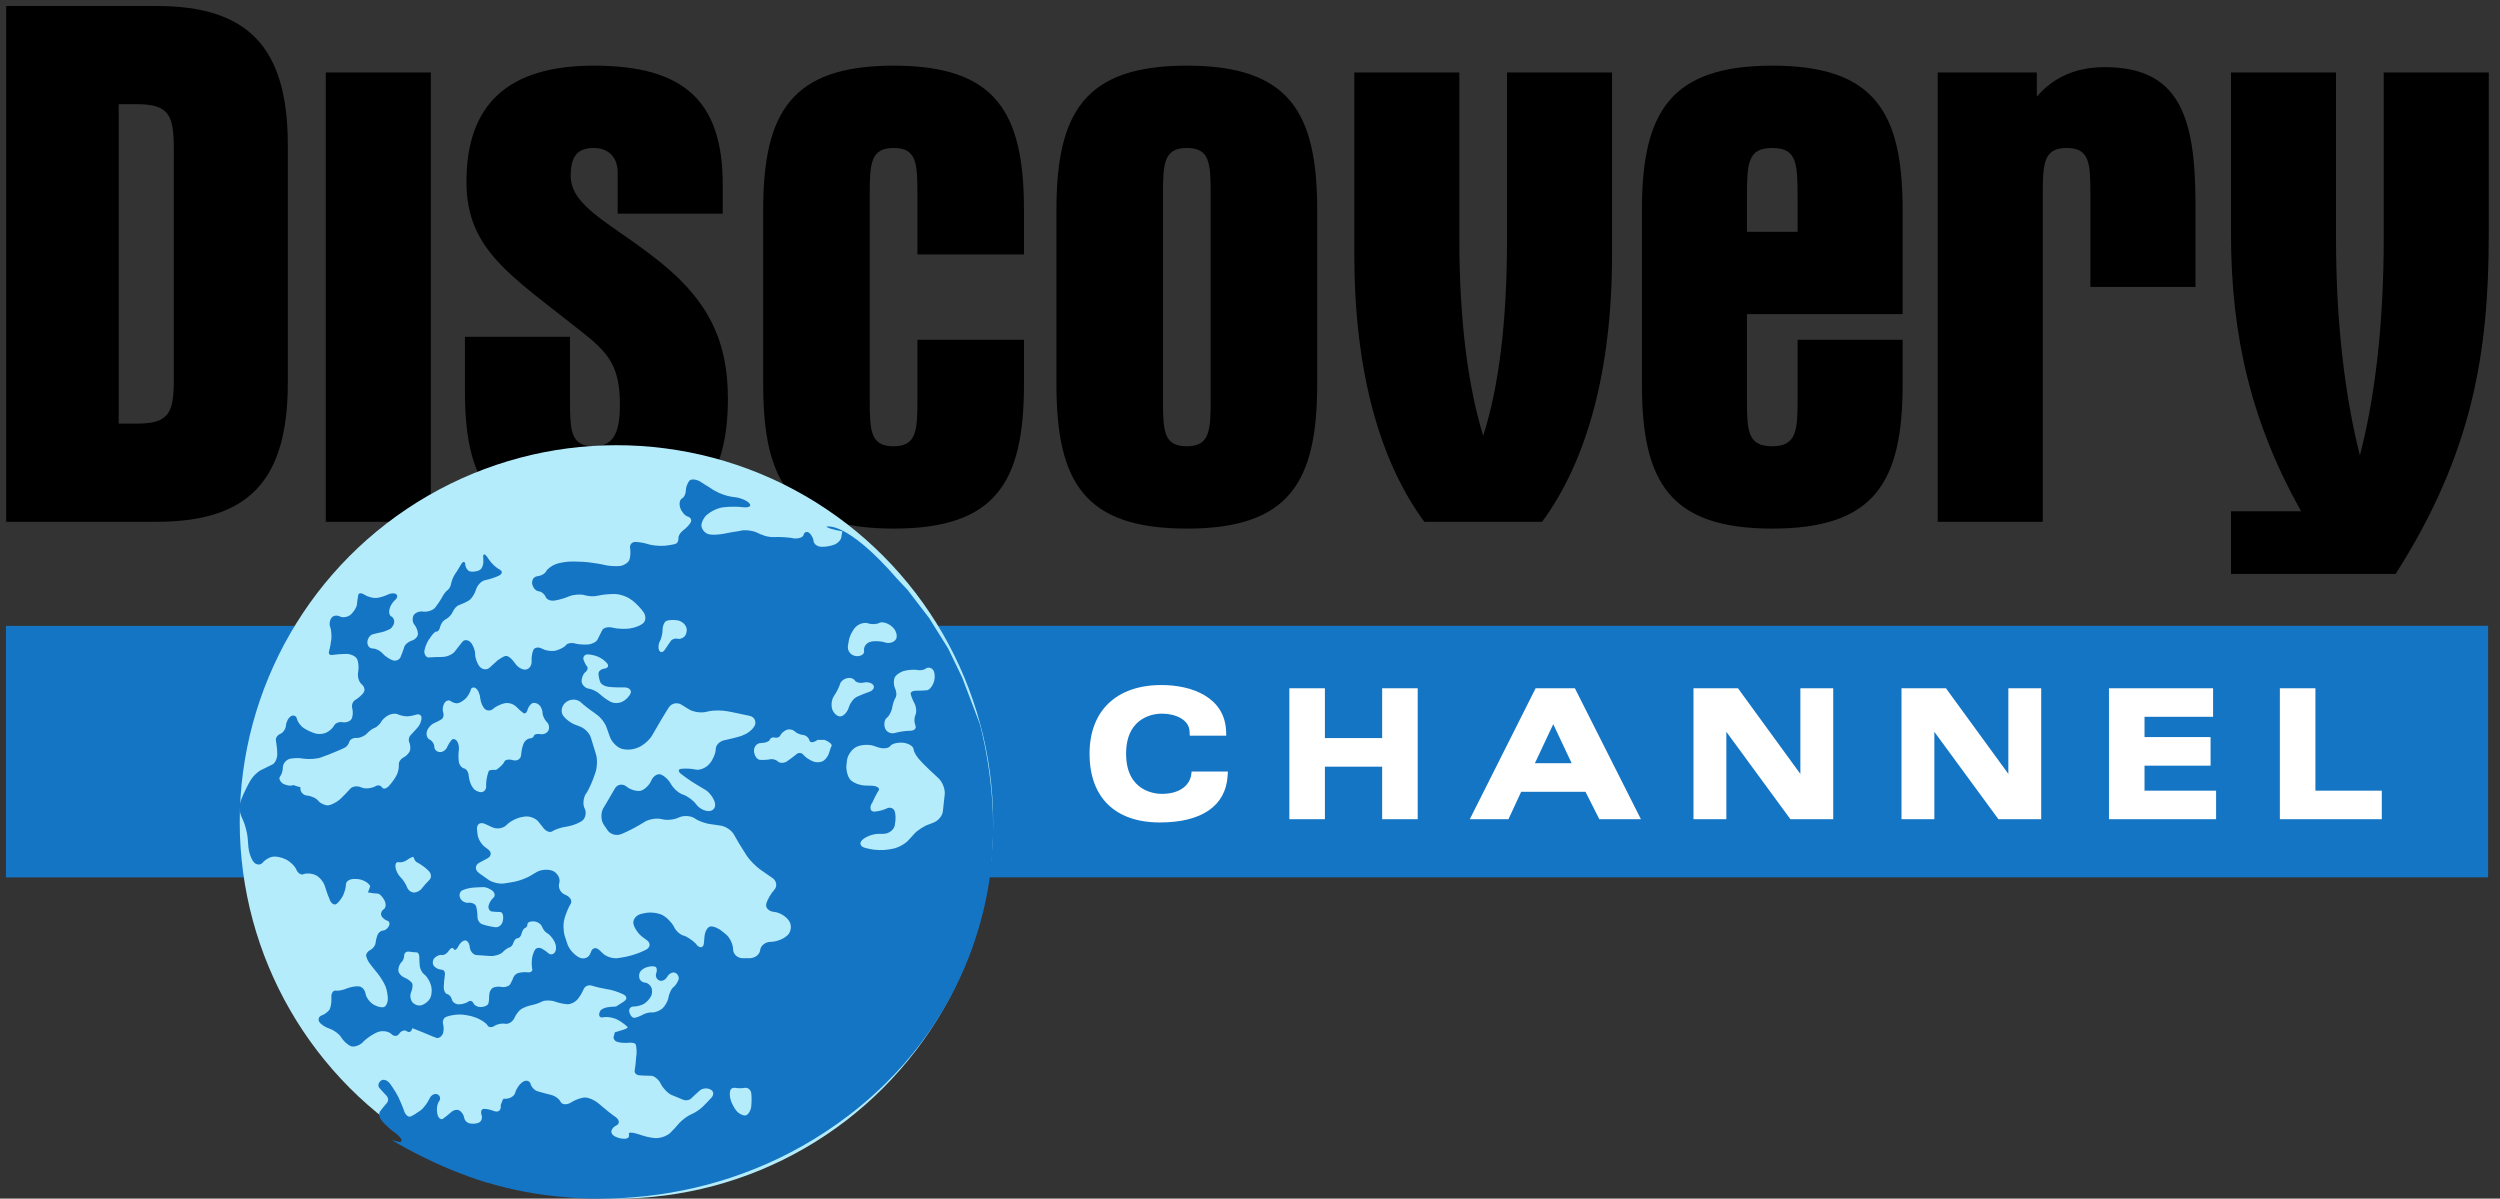 <?xml version="1.0" encoding="UTF-8"?>
<svg width="73px" height="35px" viewBox="0 0 73 35" version="1.1" xmlns="http://www.w3.org/2000/svg" xmlns:xlink="http://www.w3.org/1999/xlink">
    <rect x="0" y="0" width="73" height="35" fill="#333333" stroke="none"/>
    <!-- Generator: Sketch 50.2 (55047) - http://www.bohemiancoding.com/sketch -->
    <title>discovery-channel</title>
    <desc>Created with Sketch.</desc>
    <defs>
        <linearGradient x1="1.77%" y1="-56.578%" x2="100.998%" y2="162.673%" id="linearGradient-1">
            <stop stop-color="#021326" offset="0%"></stop>
            <stop stop-color="#021326" offset="0.562%"></stop>
            <stop stop-color="#1575C5" offset="13.651%"></stop>
            <stop stop-color="#1575C5" offset="25.999%"></stop>
            <stop stop-color="#1575C5" offset="100%"></stop>
        </linearGradient>
        <polygon id="path-2" points="0.069 0.236 0.069 25.897 25.383 25.897 25.383 0.236"></polygon>
        <polyline id="path-4" points="11.56 22.757 12.743 22.7 13.878 22.53 14.962 22.253 15.991 21.876 16.96 21.402 17.867 20.839 18.706 20.191 19.473 19.463 20.166 18.662 20.778 17.793 21.308 16.86 21.75 15.871 22.102 14.829 22.357 13.741 22.513 12.612 22.567 11.448 22.513 10.329 22.357 9.232 22.101 8.164 21.75 7.131 21.307 6.142 20.778 5.202 20.165 4.319 19.474 3.499 18.708 2.75 17.872 2.078 16.969 1.49 16.003 0.995 14.98 0.596 13.902 0.304 12.774 0.123 11.6 0.061 10.414 0.121 9.271 0.295 8.176 0.579 7.132 0.966 6.145 1.45 5.22 2.026 4.36 2.687 3.571 3.427 2.858 4.24 2.224 5.121 1.675 6.063 1.216 7.06 0.85 8.108 0.583 9.198 0.42 10.326 0.364 11.485 0.42 12.66 0.584 13.796 0.851 14.888 1.217 15.93 1.677 16.919 2.226 17.847 2.859 18.712 3.571 19.507 4.358 20.228 5.216 20.868 6.138 21.424 7.121 21.891 8.159 22.262 9.249 22.534 10.384 22.701 11.56 22.757"></polyline>
    </defs>
    <g id="Page-1" stroke="none" stroke-width="1" fill="none" fill-rule="evenodd">
        <g id="discovery-channel">
            <g id="g10-7" transform="translate(36.5, 18) scale(-1, 1) rotate(-180) translate(-36.5, -18) ">
                <polygon id="path12-2" fill="#1575C5" fill-rule="nonzero" points="9.672 10.38 9.672 17.724 0.174 17.724 0.174 10.38"></polygon>
                <polygon id="path26-5" fill="url(#linearGradient-1)" fill-rule="nonzero" points="72.653 10.382 72.653 17.726 26.71 17.726 26.71 10.382"></polygon>
                <path d="M0.181,19.241 L0.181,34.302 L4.575,34.302 C7.251,34.302 8.404,33.112 8.404,30.245 L8.404,23.299 C8.404,20.454 7.251,19.241 4.575,19.241 L0.181,19.241 Z M17.34,20.983 C14.838,20.983 13.62,22.108 13.62,24.38 C13.62,26.364 14.925,27.114 16.948,28.724 C17.774,29.363 18.101,29.76 18.101,30.885 C18.101,31.722 17.906,32.097 17.34,32.097 C16.665,32.097 16.643,31.656 16.643,30.73 L16.643,28.9 L13.576,28.9 L13.576,30.51 C13.576,33.442 14.599,34.501 17.492,34.501 C20.037,34.501 21.255,33.354 21.255,30.708 C21.255,28.878 20.581,27.687 18.993,26.497 C17.753,25.548 16.665,25.063 16.665,24.203 C16.665,23.652 16.84,23.387 17.34,23.387 C17.775,23.387 18.036,23.673 18.036,24.092 L18.036,24.754 L18.036,25.305 L21.103,25.305 L21.103,24.445 C21.103,21.997 19.95,20.983 17.34,20.983 Z M26.093,20.983 C23.112,20.983 22.285,22.35 22.285,25.195 L22.285,30.289 C22.285,33.156 23.112,34.501 26.093,34.501 C29.073,34.501 29.9,33.156 29.9,30.289 L29.9,28.988 L26.789,28.988 L26.789,30.73 C26.789,31.634 26.767,32.097 26.093,32.097 C25.418,32.097 25.396,31.656 25.396,30.73 L25.396,24.754 C25.396,23.85 25.418,23.387 26.093,23.387 C26.767,23.387 26.789,23.828 26.789,24.754 L26.789,26.497 L29.9,26.497 L29.9,25.195 C29.9,22.329 29.073,20.983 26.093,20.983 Z M34.655,20.983 C31.675,20.983 30.848,22.35 30.848,25.195 L30.848,30.289 C30.848,33.156 31.675,34.501 34.655,34.501 C37.635,34.501 38.462,33.156 38.462,30.289 L38.462,25.195 C38.462,22.329 37.635,20.983 34.655,20.983 Z M51.75,20.983 C48.77,20.983 47.944,22.35 47.944,25.195 L47.944,30.289 C47.944,33.156 48.77,34.501 51.75,34.501 C54.731,34.501 55.557,33.156 55.557,30.289 L55.557,28.988 L52.49,28.988 L52.49,30.73 C52.49,31.612 52.468,32.097 51.75,32.097 C51.033,32.097 51.011,31.656 51.011,30.73 L51.011,28.239 L55.557,28.239 L55.557,25.195 C55.557,22.329 54.731,20.983 51.75,20.983 Z M61.454,21.027 C60.54,21.027 59.909,21.38 59.475,21.888 L59.475,21.182 L56.581,21.182 L56.581,34.302 L59.649,34.302 L59.649,24.754 C59.649,23.85 59.67,23.387 60.344,23.387 C61.019,23.387 61.04,23.828 61.04,24.754 L61.04,27.445 L64.108,27.445 L64.108,25.019 C64.108,22.417 63.607,21.027 61.454,21.027 Z M9.513,21.182 L9.513,34.302 L12.58,34.302 L12.58,21.182 L9.513,21.182 Z M39.546,21.182 L39.546,26.497 C39.546,29.892 40.285,32.538 41.591,34.302 L45.028,34.302 C46.333,32.538 47.072,29.892 47.072,26.497 L47.072,21.182 L44.005,21.182 L44.005,26.055 C44.005,28.459 43.766,30.377 43.309,31.789 C42.874,30.377 42.613,28.459 42.613,26.055 L42.613,21.182 L39.546,21.182 Z M65.145,21.182 L65.145,25.901 C65.145,28.9 65.755,31.436 67.191,33.994 L65.145,33.994 L65.145,35.824 L69.953,35.824 C72.216,32.274 72.672,29.319 72.672,25.901 L72.672,21.182 L69.605,21.182 L69.605,26.033 C69.605,28.547 69.344,30.708 68.908,32.362 C68.474,30.642 68.212,28.503 68.212,26.033 L68.212,21.182 L65.145,21.182 Z M3.466,22.108 L4.01,22.108 C5.141,22.108 5.075,22.637 5.075,23.894 L5.075,29.649 C5.075,30.928 5.141,31.436 4.01,31.436 L3.466,31.436 L3.466,22.108 Z M34.655,23.387 C35.329,23.387 35.351,23.828 35.351,24.754 L35.351,30.73 C35.351,31.634 35.329,32.097 34.655,32.097 C33.981,32.097 33.959,31.656 33.959,30.73 L33.959,24.754 C33.959,23.85 33.981,23.387 34.655,23.387 Z M51.75,23.387 C52.468,23.387 52.49,23.828 52.49,24.842 L52.49,25.834 L51.011,25.834 L51.011,24.842 C51.011,23.828 51.033,23.387 51.75,23.387 Z" id="path28-77" fill="#000000" fill-rule="nonzero" transform="translate(36.427, 27.533) scale(-1, 1) rotate(-180) translate(-36.427, -27.533) "></path>
                <path d="M33.916,11.985 C32.6,11.985 31.815,12.735 31.815,13.991 C31.815,15.266 32.563,15.998 33.867,15.998 C35.085,15.998 35.788,15.517 35.846,14.644 L35.855,14.51 L34.796,14.51 L34.781,14.617 C34.744,14.869 34.498,15.163 33.926,15.163 C33.752,15.163 32.882,15.107 32.882,13.991 C32.882,12.876 33.752,12.82 33.926,12.82 C34.305,12.82 34.72,12.983 34.736,13.343 L34.741,13.463 L35.807,13.463 L35.802,13.332 C35.762,12.339 34.801,11.985 33.916,11.985 L33.916,11.985 Z M37.649,12.08 L37.649,15.903 L38.687,15.903 L38.687,14.369 L40.359,14.369 L40.359,15.903 L41.397,15.903 L41.397,12.08 L40.359,12.08 L40.359,13.534 L38.687,13.534 L38.687,12.08 L37.649,12.08 Z M44.84,12.08 L42.918,15.903 L44.047,15.903 L44.418,15.102 L46.296,15.102 L46.701,15.903 L47.915,15.903 L45.987,12.08 L44.84,12.08 Z M49.45,12.08 L49.45,15.903 L50.409,15.903 L50.409,13.35 L52.28,15.903 L53.53,15.903 L53.53,12.08 L52.571,12.08 L52.571,14.581 L50.749,12.08 L49.45,12.08 Z M55.524,12.08 L55.524,15.903 L56.483,15.903 L56.483,13.351 L58.354,15.903 L59.603,15.903 L59.603,12.08 L58.644,12.08 L58.644,14.58 L56.822,12.08 L55.524,12.08 Z M61.582,12.08 L61.582,15.903 L64.71,15.903 L64.71,15.069 L62.62,15.069 L62.62,14.34 L64.549,14.34 L64.549,13.505 L62.62,13.505 L62.62,12.913 L64.622,12.913 L64.622,12.08 L61.582,12.08 Z M66.572,12.08 L66.572,15.903 L69.548,15.903 L69.548,15.069 L67.61,15.069 L67.61,12.08 L66.572,12.08 Z M45.355,13.128 L45.892,14.267 L44.819,14.267 L45.355,13.128 Z" id="path46-3" fill="#FFFFFF" fill-rule="nonzero" transform="translate(50.682, 13.991) scale(-1, 1) rotate(-180) translate(-50.682, -13.991) "></path>
                <g id="g60-7" transform="translate(5.524, 0)">
                    <g id="g62-6-Clipped">
                        <mask id="mask-3" fill="white">
                            <use xlink:href="#path-2"></use>
                        </mask>
                        <g id="path64-0"></g>
                        <g id="g62-6" mask="url(#mask-3)">
                            <g transform="translate(1.184, 1.6)" id="g68-4">
                                <g>
                                    <g id="g70-4-Clipped">
                                        <mask id="mask-5" fill="white">
                                            <use xlink:href="#path-4"></use>
                                        </mask>
                                        <g id="path72-7"></g>
                                    </g>
                                </g>
                            </g>
                        </g>
                    </g>
                </g>
            </g>
            <circle id="path137" fill="#B4ECFC" fill-rule="nonzero" cx="18" cy="24" r="11"></circle>
            <path d="M14.248,34.537 C17.029,35.379 21.257,35.265 24.791,32.563 C28.795,29.504 28.952,25.298 28.981,24.77 C29.101,22.867 28.609,21.135 28.609,21.135 L28.094,19.78 L27.684,18.932 L27.132,18.048 L26.498,17.221 L26.215,16.921 C24.694,15.167 24.127,15.381 24.127,15.381 C24.254,15.467 24.605,15.51 24.597,15.517 C24.59,15.531 24.582,15.602 24.567,15.681 C24.56,15.759 24.47,15.859 24.366,15.902 C24.262,15.944 24.09,15.973 23.978,15.966 C23.859,15.959 23.762,15.881 23.755,15.795 C23.747,15.703 23.68,15.596 23.62,15.553 C23.553,15.51 23.486,15.539 23.464,15.618 C23.449,15.696 23.307,15.739 23.151,15.718 L23.136,15.71 C22.979,15.688 22.748,15.675 22.614,15.682 C22.532,15.689 22.427,15.674 22.33,15.646 C22.301,15.632 22.271,15.624 22.241,15.61 C22.241,15.61 22.233,15.61 22.226,15.61 C22.204,15.596 22.174,15.582 22.151,15.575 C22.032,15.504 21.808,15.468 21.652,15.489 L21.637,15.497 C21.48,15.519 21.249,15.561 21.115,15.589 C20.988,15.611 20.802,15.625 20.712,15.603 C20.615,15.589 20.519,15.496 20.489,15.397 C20.459,15.304 20.526,15.14 20.638,15.033 L20.645,15.033 C20.757,14.926 20.973,14.826 21.13,14.812 L21.137,14.812 C21.294,14.79 21.555,14.79 21.711,14.812 L21.719,14.812 C21.875,14.826 21.95,14.777 21.883,14.698 C21.816,14.62 21.637,14.541 21.48,14.52 L21.368,14.506 C21.212,14.484 20.996,14.406 20.884,14.335 C20.869,14.327 20.847,14.321 20.832,14.306 C20.824,14.299 20.809,14.292 20.802,14.292 C20.794,14.285 20.787,14.278 20.779,14.27 C20.764,14.263 20.757,14.263 20.749,14.256 C20.735,14.249 20.72,14.234 20.712,14.227 C20.705,14.227 20.697,14.22 20.697,14.22 C20.608,14.163 20.518,14.113 20.459,14.07 C20.332,13.992 20.19,13.978 20.131,14.035 C20.078,14.099 20.026,14.227 20.026,14.32 C20.026,14.42 19.974,14.527 19.914,14.555 C19.847,14.591 19.825,14.712 19.862,14.826 C19.899,14.94 19.996,15.055 20.078,15.083 C20.168,15.105 20.205,15.183 20.168,15.254 C20.131,15.325 20.026,15.432 19.944,15.489 C19.862,15.553 19.803,15.653 19.81,15.717 C19.817,15.775 19.788,15.846 19.743,15.874 C19.691,15.896 19.534,15.924 19.385,15.938 C19.236,15.946 19.027,15.924 18.923,15.889 C18.818,15.854 18.654,15.825 18.55,15.825 C18.446,15.825 18.378,15.911 18.401,16.018 C18.416,16.117 18.408,16.267 18.378,16.346 C18.349,16.424 18.237,16.502 18.125,16.524 C18.013,16.538 17.827,16.531 17.715,16.51 C17.603,16.481 17.409,16.446 17.275,16.431 C17.141,16.409 16.91,16.396 16.753,16.396 L16.708,16.396 C16.552,16.396 16.335,16.431 16.224,16.474 C16.112,16.517 15.985,16.61 15.948,16.681 C15.91,16.753 15.799,16.817 15.694,16.824 C15.657,16.831 15.62,16.846 15.597,16.866 C15.582,16.88 15.575,16.888 15.567,16.902 C15.567,16.902 15.567,16.91 15.56,16.91 C15.56,16.924 15.553,16.932 15.553,16.938 C15.545,16.946 15.545,16.952 15.545,16.952 C15.545,16.966 15.538,16.975 15.538,16.989 C15.538,16.989 15.538,16.996 15.538,17.002 C15.538,17.016 15.538,17.031 15.538,17.045 C15.56,17.159 15.642,17.259 15.732,17.266 C15.814,17.274 15.903,17.352 15.933,17.43 C15.963,17.509 16.075,17.551 16.186,17.537 C16.298,17.523 16.5,17.466 16.626,17.409 C16.761,17.359 16.962,17.344 17.074,17.38 C17.186,17.415 17.357,17.423 17.461,17.394 C17.566,17.365 17.775,17.345 17.939,17.345 C18.103,17.345 18.326,17.423 18.446,17.523 L18.453,17.523 C18.572,17.616 18.721,17.772 18.789,17.872 C18.856,17.965 18.863,18.1 18.803,18.172 C18.751,18.243 18.58,18.322 18.423,18.343 L18.408,18.35 C18.252,18.372 18.021,18.364 17.886,18.328 C17.76,18.292 17.618,18.328 17.581,18.407 C17.543,18.485 17.484,18.606 17.446,18.678 C17.409,18.749 17.275,18.813 17.156,18.82 C17.036,18.827 16.857,18.813 16.768,18.784 C16.671,18.762 16.567,18.784 16.529,18.834 C16.492,18.891 16.365,18.955 16.253,18.991 C16.142,19.027 15.955,19.005 15.843,18.948 C15.731,18.884 15.612,18.899 15.575,18.977 C15.538,19.055 15.515,19.205 15.523,19.312 C15.53,19.419 15.463,19.526 15.374,19.547 C15.277,19.576 15.128,19.498 15.046,19.376 L15.016,19.34 C14.934,19.219 14.814,19.133 14.755,19.155 C14.703,19.169 14.606,19.226 14.538,19.276 C14.471,19.333 14.36,19.433 14.285,19.504 C14.21,19.569 14.084,19.554 14.009,19.468 C13.935,19.382 13.875,19.218 13.875,19.105 C13.875,18.99 13.815,18.834 13.741,18.755 C13.666,18.677 13.554,18.67 13.502,18.741 C13.442,18.812 13.346,18.941 13.278,19.026 C13.211,19.112 13.047,19.183 12.906,19.183 C12.764,19.183 12.6,19.191 12.533,19.197 C12.466,19.211 12.406,19.14 12.391,19.055 C12.384,18.969 12.443,18.798 12.525,18.67 L12.54,18.656 C12.615,18.527 12.712,18.428 12.749,18.442 C12.786,18.449 12.839,18.384 12.853,18.299 C12.876,18.207 12.95,18.107 13.025,18.078 C13.099,18.042 13.189,17.943 13.226,17.857 C13.263,17.765 13.353,17.679 13.413,17.665 C13.48,17.643 13.607,17.586 13.689,17.536 C13.771,17.486 13.867,17.337 13.905,17.201 C13.949,17.073 14.069,16.952 14.181,16.938 C14.292,16.915 14.471,16.859 14.568,16.809 C14.583,16.802 14.598,16.795 14.606,16.787 C14.606,16.787 14.613,16.78 14.613,16.78 C14.62,16.772 14.628,16.772 14.628,16.766 C14.635,16.758 14.635,16.758 14.635,16.752 C14.643,16.752 14.643,16.744 14.643,16.744 C14.65,16.737 14.65,16.737 14.65,16.731 C14.65,16.731 14.65,16.723 14.65,16.723 C14.65,16.716 14.65,16.709 14.65,16.709 C14.65,16.702 14.65,16.702 14.65,16.702 C14.65,16.694 14.65,16.688 14.643,16.68 C14.643,16.68 14.643,16.68 14.643,16.68 C14.643,16.672 14.635,16.666 14.628,16.658 C14.621,16.658 14.613,16.65 14.606,16.644 C14.598,16.636 14.598,16.636 14.591,16.63 C14.494,16.587 14.352,16.452 14.27,16.33 L14.233,16.273 C14.143,16.145 14.091,16.166 14.113,16.309 L14.113,16.323 C14.113,16.358 14.113,16.387 14.113,16.423 C14.113,16.43 14.113,16.437 14.113,16.445 C14.113,16.452 14.106,16.459 14.106,16.467 C14.106,16.474 14.106,16.481 14.099,16.495 C14.099,16.495 14.099,16.503 14.099,16.509 C14.091,16.517 14.091,16.523 14.091,16.532 C14.084,16.545 14.076,16.56 14.076,16.568 C14.069,16.575 14.069,16.575 14.069,16.575 C14.061,16.589 14.061,16.597 14.054,16.604 C14.054,16.604 14.046,16.604 14.046,16.611 C14.039,16.618 14.031,16.625 14.031,16.625 C14.024,16.632 14.024,16.632 14.016,16.632 C14.009,16.64 14.001,16.646 13.994,16.654 C13.912,16.69 13.785,16.704 13.718,16.683 C13.658,16.669 13.591,16.576 13.584,16.476 C13.576,16.384 13.524,16.384 13.465,16.476 C13.412,16.576 13.323,16.712 13.278,16.776 C13.233,16.847 13.189,16.961 13.174,17.032 C13.166,17.104 13.122,17.189 13.077,17.225 C13.025,17.261 12.95,17.353 12.905,17.446 C12.861,17.531 12.764,17.667 12.704,17.745 C12.637,17.824 12.48,17.874 12.361,17.859 C12.242,17.837 12.108,17.895 12.07,17.981 C12.033,18.066 12.048,18.187 12.108,18.251 C12.16,18.316 12.204,18.43 12.204,18.508 C12.204,18.586 12.122,18.679 12.018,18.708 C11.914,18.743 11.817,18.829 11.802,18.9 C11.779,18.972 11.735,19.1 11.697,19.185 C11.66,19.271 11.556,19.314 11.459,19.278 C11.369,19.243 11.235,19.157 11.168,19.078 C11.101,19 10.974,18.936 10.885,18.936 C10.788,18.936 10.721,18.85 10.728,18.743 C10.736,18.636 10.81,18.537 10.885,18.522 C10.959,18.5 11.079,18.472 11.153,18.458 C11.228,18.444 11.332,18.394 11.392,18.366 C11.444,18.33 11.504,18.245 11.511,18.173 C11.518,18.102 11.481,18.024 11.429,18.002 C11.369,17.973 11.347,17.874 11.377,17.774 C11.399,17.681 11.481,17.56 11.548,17.51 C11.608,17.453 11.615,17.382 11.563,17.346 C11.504,17.31 11.392,17.324 11.31,17.368 C11.22,17.411 11.079,17.454 10.982,17.461 C10.892,17.468 10.736,17.425 10.646,17.368 C10.549,17.304 10.467,17.311 10.46,17.382 C10.445,17.454 10.43,17.575 10.422,17.653 C10.415,17.732 10.333,17.86 10.251,17.938 C10.169,18.017 10.02,18.045 9.93,18.003 C9.833,17.953 9.722,17.974 9.677,18.046 C9.625,18.117 9.61,18.231 9.64,18.302 C9.669,18.374 9.684,18.523 9.677,18.652 C9.662,18.773 9.632,18.937 9.61,19.015 C9.58,19.094 9.632,19.144 9.722,19.122 C9.818,19.108 9.997,19.094 10.117,19.094 C10.236,19.094 10.378,19.158 10.422,19.236 C10.467,19.315 10.482,19.486 10.46,19.614 C10.43,19.742 10.475,19.906 10.557,19.978 C10.646,20.049 10.669,20.163 10.609,20.234 C10.557,20.306 10.445,20.398 10.37,20.441 C10.296,20.484 10.258,20.598 10.288,20.691 C10.311,20.79 10.303,20.926 10.266,20.99 C10.229,21.061 10.117,21.104 10.012,21.09 C9.908,21.068 9.796,21.112 9.759,21.182 C9.722,21.254 9.625,21.346 9.535,21.389 C9.453,21.432 9.311,21.447 9.214,21.418 C9.125,21.396 8.968,21.325 8.872,21.261 C8.782,21.204 8.693,21.083 8.67,20.99 C8.655,20.905 8.573,20.869 8.499,20.912 C8.424,20.954 8.357,21.076 8.35,21.183 C8.342,21.29 8.26,21.404 8.178,21.432 C8.096,21.468 8.036,21.56 8.059,21.639 C8.074,21.717 8.096,21.888 8.096,22.024 C8.096,22.152 8.029,22.288 7.954,22.323 C7.88,22.359 7.738,22.43 7.634,22.48 C7.529,22.529 7.395,22.658 7.328,22.765 C7.261,22.872 7.164,23.065 7.104,23.2 L7.045,23.343 C6.985,23.478 6.985,23.699 7.045,23.835 L7.097,23.949 C7.157,24.084 7.216,24.312 7.231,24.455 L7.254,24.747 C7.268,24.897 7.336,25.089 7.41,25.175 C7.485,25.261 7.604,25.268 7.671,25.189 C7.731,25.11 7.865,25.032 7.954,25.018 C8.051,24.996 8.223,25.032 8.35,25.096 C8.469,25.153 8.611,25.289 8.655,25.396 C8.7,25.503 8.797,25.56 8.872,25.524 C8.946,25.489 9.103,25.502 9.215,25.553 C9.326,25.602 9.453,25.752 9.49,25.888 C9.528,26.016 9.595,26.202 9.64,26.301 C9.684,26.394 9.774,26.437 9.826,26.394 C9.886,26.351 9.968,26.244 10.012,26.159 C10.057,26.066 10.102,25.916 10.102,25.824 C10.102,25.724 10.229,25.653 10.385,25.667 L10.422,25.667 C10.579,25.674 10.758,25.767 10.81,25.874 L10.78,25.966 L10.743,26.059 C10.855,26.081 10.989,26.094 11.034,26.094 C11.079,26.094 11.168,26.18 11.22,26.28 C11.28,26.387 11.272,26.508 11.205,26.55 C11.138,26.593 11.108,26.679 11.138,26.743 C11.161,26.8 11.243,26.864 11.31,26.886 C11.369,26.9 11.392,26.971 11.354,27.042 C11.317,27.114 11.243,27.171 11.19,27.171 C11.131,27.171 11.064,27.221 11.034,27.278 C11.004,27.342 10.974,27.456 10.967,27.534 C10.959,27.613 10.885,27.705 10.81,27.741 C10.736,27.777 10.683,27.855 10.691,27.912 C10.706,27.976 10.75,28.076 10.795,28.133 C10.84,28.197 10.952,28.333 11.034,28.433 C11.116,28.54 11.22,28.704 11.257,28.803 C11.295,28.896 11.325,29.06 11.325,29.167 C11.325,29.267 11.28,29.374 11.22,29.402 C11.168,29.431 11.026,29.402 10.914,29.338 C10.803,29.273 10.698,29.138 10.676,29.024 C10.661,28.91 10.572,28.811 10.489,28.803 C10.407,28.789 10.243,28.817 10.132,28.861 C10.02,28.911 9.871,28.939 9.796,28.926 C9.722,28.918 9.662,29.018 9.677,29.147 C9.684,29.282 9.654,29.439 9.61,29.496 C9.557,29.56 9.461,29.631 9.386,29.653 C9.311,29.681 9.282,29.76 9.319,29.831 C9.356,29.902 9.49,29.995 9.625,30.038 C9.751,30.08 9.908,30.195 9.96,30.287 C10.02,30.387 10.139,30.501 10.236,30.544 C10.325,30.587 10.489,30.537 10.601,30.43 L10.616,30.408 C10.728,30.301 10.922,30.172 11.049,30.13 C11.183,30.087 11.347,30.116 11.429,30.194 C11.504,30.272 11.608,30.265 11.66,30.18 C11.72,30.094 11.817,30.066 11.884,30.115 C11.951,30.165 12.018,30.122 12.04,30.022 L12.346,30.144 L12.652,30.272 C12.652,30.272 12.697,30.286 12.749,30.308 C12.808,30.322 12.883,30.279 12.92,30.208 C12.957,30.143 12.965,30.008 12.943,29.923 C12.913,29.837 12.943,29.738 13.01,29.702 C13.069,29.667 13.241,29.631 13.383,29.624 C13.524,29.616 13.755,29.659 13.897,29.716 L13.919,29.724 C14.061,29.781 14.203,29.88 14.233,29.937 C14.262,30.002 14.352,30.009 14.434,29.96 C14.516,29.902 14.665,29.874 14.755,29.895 C14.851,29.909 14.963,29.837 15.015,29.738 C15.06,29.631 15.15,29.51 15.217,29.467 C15.284,29.424 15.411,29.374 15.508,29.353 C15.597,29.339 15.746,29.288 15.828,29.246 C15.91,29.203 16.082,29.203 16.201,29.246 C16.328,29.289 16.492,29.324 16.581,29.324 C16.663,29.324 16.783,29.267 16.85,29.196 C16.917,29.125 16.999,28.989 17.036,28.897 C17.073,28.797 17.185,28.747 17.29,28.783 C17.394,28.818 17.588,28.861 17.715,28.883 C17.849,28.896 18.065,28.968 18.207,29.039 C18.207,29.039 18.401,29.132 18.192,29.26 L17.99,29.389 C17.99,29.389 17.901,29.396 17.804,29.403 C17.7,29.41 17.588,29.452 17.543,29.495 C17.513,29.538 17.483,29.609 17.498,29.652 C17.506,29.702 17.565,29.723 17.633,29.702 C17.7,29.688 17.834,29.702 17.938,29.737 C18.043,29.766 18.214,29.88 18.326,29.987 C18.326,29.987 18.363,30.023 18.162,30.08 L17.953,30.144 C17.953,30.144 17.938,30.194 17.923,30.258 C17.901,30.316 17.938,30.387 18.005,30.415 C18.072,30.444 18.207,30.458 18.311,30.451 C18.415,30.437 18.52,30.451 18.55,30.479 C18.579,30.508 18.594,30.643 18.587,30.793 L18.579,30.828 C18.572,30.978 18.55,31.163 18.535,31.242 C18.512,31.32 18.572,31.392 18.669,31.399 C18.766,31.406 18.915,31.413 19.012,31.413 C19.101,31.413 19.236,31.52 19.295,31.648 C19.362,31.783 19.504,31.926 19.601,31.969 C19.705,32.011 19.862,32.076 19.944,32.111 C20.026,32.147 20.145,32.125 20.197,32.061 C20.257,32.004 20.361,31.904 20.436,31.84 C20.511,31.776 20.652,31.762 20.742,31.812 C20.839,31.854 20.854,31.961 20.779,32.047 C20.704,32.132 20.578,32.261 20.503,32.332 C20.429,32.403 20.287,32.496 20.182,32.539 C20.078,32.581 19.929,32.696 19.84,32.788 C19.758,32.888 19.631,33.024 19.556,33.095 C19.482,33.159 19.325,33.223 19.213,33.23 C19.101,33.244 18.893,33.202 18.743,33.152 C18.743,33.152 18.326,32.995 18.363,33.123 C18.4,33.252 18.244,33.252 18.244,33.252 C18.08,33.252 17.916,33.188 17.871,33.109 C17.819,33.031 17.878,32.924 17.99,32.867 C18.102,32.817 18.095,32.703 17.975,32.617 C17.849,32.531 17.655,32.375 17.543,32.275 L17.483,32.226 C17.372,32.126 17.193,32.047 17.088,32.047 C16.984,32.047 16.797,32.111 16.678,32.19 C16.559,32.268 16.417,32.261 16.372,32.176 C16.328,32.083 16.193,31.991 16.082,31.969 C15.97,31.941 15.806,31.898 15.709,31.869 C15.619,31.847 15.515,31.748 15.493,31.648 C15.463,31.556 15.358,31.527 15.269,31.591 C15.172,31.648 15.075,31.791 15.045,31.905 C15.015,32.019 14.866,32.097 14.71,32.083 C14.71,32.083 14.687,32.076 14.657,32.176 L14.62,32.268 C14.643,32.411 14.561,32.489 14.434,32.446 C14.315,32.397 14.165,32.368 14.113,32.382 C14.054,32.39 14.031,32.468 14.061,32.554 C14.091,32.639 14.061,32.739 13.994,32.775 C13.927,32.81 13.808,32.824 13.718,32.803 C13.636,32.789 13.561,32.711 13.554,32.632 C13.539,32.554 13.479,32.461 13.412,32.425 C13.353,32.389 13.241,32.411 13.174,32.475 C13.114,32.532 13.002,32.617 12.935,32.667 C12.875,32.71 12.793,32.645 12.771,32.525 C12.741,32.396 12.764,32.232 12.823,32.154 C12.875,32.083 12.853,31.99 12.771,31.954 C12.682,31.918 12.577,31.983 12.533,32.097 C12.48,32.204 12.368,32.361 12.279,32.425 C12.182,32.496 12.055,32.575 11.988,32.603 C11.921,32.625 11.839,32.554 11.802,32.446 C11.765,32.332 11.69,32.161 11.645,32.061 C11.601,31.969 11.496,31.79 11.407,31.669 C11.325,31.541 11.198,31.498 11.123,31.555 C11.041,31.619 11.026,31.719 11.086,31.776 C11.138,31.84 11.235,31.94 11.287,31.997 C11.347,32.061 11.347,32.161 11.287,32.218 C11.235,32.282 11.146,32.382 11.101,32.446 C11.056,32.503 11.071,32.624 11.138,32.71 C11.205,32.795 11.354,32.945 11.481,33.038 L11.541,33.08 C11.668,33.173 11.75,33.28 11.72,33.323 C11.72,33.33 11.712,33.337 11.705,33.337 C11.705,33.337 11.705,33.337 11.705,33.337 C11.697,33.337 11.69,33.344 11.682,33.344 C11.682,33.344 11.675,33.344 11.668,33.344 C11.668,33.344 11.66,33.344 11.653,33.344 C11.645,33.344 11.638,33.337 11.623,33.337 C11.571,33.323 11.474,33.308 11.414,33.273 C11.414,33.273 12.652,34.057 14.247,34.542 M27.415,22.736 C27.519,22.836 27.601,23.043 27.586,23.192 L27.534,23.67 C27.527,23.82 27.392,23.976 27.243,24.026 L27.131,24.069 C26.982,24.119 26.781,24.247 26.684,24.361 L26.535,24.525 C26.438,24.639 26.229,24.753 26.073,24.782 L25.953,24.804 C25.797,24.833 25.551,24.826 25.394,24.79 L25.275,24.761 C25.118,24.726 25.081,24.619 25.178,24.526 C25.282,24.426 25.499,24.348 25.655,24.348 L25.797,24.348 C25.953,24.348 26.103,24.234 26.132,24.091 L26.132,24.069 C26.162,23.926 26.155,23.748 26.117,23.67 C26.08,23.591 25.976,23.563 25.894,23.606 C25.812,23.649 25.648,23.692 25.536,23.699 C25.424,23.706 25.387,23.606 25.446,23.471 L25.461,23.457 C25.521,23.321 25.61,23.15 25.655,23.086 C25.707,23.014 25.61,22.95 25.454,22.943 L25.245,22.936 C25.088,22.928 24.902,22.85 24.827,22.765 C24.753,22.679 24.701,22.487 24.716,22.344 L24.731,22.209 C24.745,22.059 24.865,21.888 24.992,21.817 C25.126,21.745 25.357,21.731 25.499,21.774 L25.64,21.823 C25.789,21.872 25.953,21.852 25.998,21.781 C26.043,21.717 26.207,21.674 26.363,21.688 L26.378,21.688 C26.535,21.71 26.669,21.788 26.677,21.88 C26.684,21.966 26.781,22.123 26.893,22.23 L26.945,22.287 C27.049,22.394 27.228,22.565 27.34,22.665 L27.415,22.736 M26.423,19.585 C26.535,19.557 26.692,19.549 26.781,19.563 C26.863,19.585 26.982,19.563 27.035,19.521 C27.094,19.478 27.184,19.492 27.236,19.549 C27.296,19.613 27.31,19.77 27.273,19.899 C27.236,20.027 27.146,20.141 27.072,20.155 C26.997,20.163 26.848,20.169 26.744,20.169 C26.639,20.169 26.572,20.219 26.595,20.276 C26.61,20.34 26.662,20.469 26.714,20.561 C26.759,20.661 26.766,20.804 26.729,20.882 C26.692,20.961 26.692,21.096 26.729,21.182 C26.766,21.267 26.699,21.338 26.58,21.338 C26.453,21.338 26.252,21.367 26.132,21.403 C26.013,21.438 25.879,21.374 25.842,21.261 C25.804,21.146 25.827,21.011 25.894,20.961 C25.961,20.912 26.028,20.783 26.05,20.676 C26.065,20.569 26.11,20.434 26.147,20.377 C26.192,20.312 26.177,20.184 26.132,20.091 C26.088,19.992 26.088,19.849 26.132,19.771 C26.177,19.692 26.311,19.607 26.423,19.585 M24.76,18.858 L24.783,18.723 C24.805,18.573 24.902,18.387 24.992,18.302 C25.089,18.209 25.245,18.166 25.35,18.202 C25.454,18.237 25.603,18.231 25.678,18.188 C25.752,18.146 25.909,18.188 26.028,18.281 L26.035,18.288 C26.155,18.381 26.214,18.545 26.17,18.652 C26.117,18.752 25.976,18.802 25.842,18.759 C25.715,18.716 25.513,18.709 25.402,18.745 C25.29,18.78 25.215,18.894 25.23,18.994 C25.253,19.101 25.141,19.173 24.992,19.158 C24.842,19.136 24.738,19.009 24.76,18.859 M24.35,20.327 C24.425,20.22 24.499,20.071 24.522,19.992 C24.537,19.914 24.626,19.828 24.723,19.807 C24.813,19.778 24.924,19.807 24.962,19.872 C24.999,19.929 25.118,19.957 25.23,19.929 C25.342,19.907 25.469,19.943 25.506,20.015 C25.543,20.079 25.491,20.164 25.387,20.2 C25.282,20.235 25.118,20.3 25.029,20.343 C24.932,20.385 24.828,20.521 24.79,20.642 C24.753,20.77 24.656,20.892 24.567,20.913 C24.485,20.942 24.373,20.864 24.313,20.742 C24.261,20.621 24.276,20.435 24.35,20.328 M19.266,18.732 C19.31,18.653 19.348,18.496 19.348,18.382 C19.348,18.268 19.4,18.154 19.467,18.126 C19.534,18.103 19.676,18.097 19.773,18.112 C19.877,18.126 19.989,18.204 20.026,18.29 C20.071,18.368 20.056,18.482 20.011,18.554 C19.966,18.625 19.869,18.668 19.795,18.653 C19.713,18.631 19.623,18.661 19.586,18.718 C19.549,18.767 19.474,18.882 19.415,18.968 C19.362,19.053 19.288,19.068 19.251,18.996 C19.213,18.932 19.221,18.811 19.266,18.732 M17.141,19.46 C17.103,19.417 17.059,19.324 17.036,19.253 C17.021,19.182 17.066,19.118 17.141,19.11 C17.215,19.103 17.357,19.132 17.461,19.175 C17.566,19.218 17.685,19.31 17.737,19.382 C17.782,19.453 17.745,19.51 17.648,19.524 C17.558,19.532 17.476,19.596 17.476,19.667 C17.476,19.731 17.498,19.845 17.528,19.917 C17.558,19.988 17.677,20.052 17.804,20.059 C17.923,20.073 18.125,20.073 18.244,20.073 C18.363,20.073 18.445,20.151 18.416,20.237 C18.386,20.323 18.281,20.437 18.177,20.486 C18.073,20.543 17.916,20.543 17.819,20.486 C17.722,20.437 17.588,20.337 17.513,20.266 C17.439,20.194 17.29,20.123 17.193,20.109 C17.088,20.095 16.991,19.995 16.984,19.902 C16.977,19.809 17.021,19.688 17.088,19.631 C17.155,19.582 17.178,19.503 17.141,19.46 M12.466,21.356 C12.488,21.264 12.585,21.157 12.667,21.121 C12.749,21.085 12.861,21.028 12.905,20.993 C12.95,20.957 12.965,20.872 12.943,20.807 C12.913,20.736 12.928,20.615 12.973,20.536 C13.017,20.458 13.107,20.43 13.159,20.472 C13.219,20.515 13.308,20.544 13.36,20.536 C13.42,20.529 13.517,20.472 13.584,20.408 C13.651,20.351 13.718,20.237 13.741,20.159 C13.755,20.08 13.823,20.052 13.89,20.095 C13.957,20.137 14.016,20.273 14.024,20.394 C14.039,20.515 14.098,20.658 14.166,20.708 C14.225,20.765 14.337,20.758 14.404,20.694 C14.464,20.636 14.613,20.565 14.725,20.537 C14.837,20.508 14.986,20.551 15.068,20.63 C15.142,20.708 15.239,20.793 15.284,20.822 C15.329,20.851 15.388,20.808 15.403,20.729 C15.426,20.651 15.485,20.565 15.537,20.537 C15.597,20.508 15.687,20.53 15.746,20.586 C15.798,20.635 15.843,20.743 15.843,20.821 C15.843,20.9 15.903,21.014 15.962,21.078 C16.03,21.135 16.052,21.249 16.015,21.328 C15.977,21.406 15.873,21.456 15.776,21.435 C15.687,21.421 15.597,21.442 15.59,21.484 C15.582,21.526 15.53,21.562 15.47,21.562 C15.418,21.562 15.336,21.62 15.299,21.691 C15.262,21.762 15.224,21.919 15.217,22.04 C15.209,22.161 15.105,22.232 14.978,22.197 C14.859,22.161 14.74,22.183 14.725,22.246 C14.702,22.303 14.598,22.41 14.486,22.481 L14.382,22.481 C14.285,22.481 14.27,22.517 14.27,22.517 C14.218,22.653 14.188,22.845 14.195,22.945 C14.21,23.038 14.143,23.123 14.061,23.13 C13.979,23.138 13.86,23.081 13.808,23.002 C13.748,22.924 13.696,22.774 13.688,22.66 C13.681,22.546 13.614,22.446 13.554,22.439 C13.487,22.425 13.412,22.339 13.398,22.246 C13.383,22.147 13.383,21.997 13.398,21.911 C13.413,21.826 13.39,21.705 13.345,21.64 C13.301,21.583 13.234,21.562 13.196,21.598 C13.159,21.633 13.092,21.733 13.055,21.819 C13.017,21.904 12.92,21.969 12.838,21.961 C12.749,21.954 12.682,21.883 12.682,21.805 C12.682,21.726 12.622,21.633 12.548,21.598 C12.473,21.562 12.436,21.455 12.466,21.355 M14.367,26.617 C14.434,26.624 14.538,26.631 14.605,26.631 C14.673,26.631 14.71,26.738 14.687,26.866 C14.673,27.001 14.561,27.094 14.449,27.073 C14.337,27.059 14.18,27.023 14.098,26.994 C14.009,26.972 13.942,26.873 13.942,26.773 C13.942,26.681 13.927,26.545 13.905,26.474 C13.89,26.403 13.793,26.353 13.688,26.36 C13.584,26.374 13.472,26.311 13.435,26.217 C13.398,26.132 13.427,26.032 13.502,25.996 C13.577,25.96 13.718,25.925 13.823,25.918 C13.927,25.91 14.061,25.904 14.128,25.904 C14.195,25.904 14.307,25.953 14.382,26.011 C14.456,26.075 14.464,26.168 14.404,26.217 C14.337,26.275 14.277,26.382 14.263,26.46 C14.255,26.538 14.3,26.61 14.367,26.617 M11.34,22.967 C11.34,22.967 11.22,23.088 11.153,22.989 C11.086,22.896 10.989,22.946 10.989,22.946 C10.855,23.024 10.654,23.046 10.542,22.989 C10.43,22.939 10.281,22.96 10.221,23.038 C10.154,23.116 10.02,23.252 9.931,23.337 C9.834,23.423 9.685,23.501 9.588,23.516 C9.498,23.523 9.364,23.466 9.297,23.387 C9.237,23.309 9.081,23.237 8.961,23.23 C8.842,23.216 8.752,23.109 8.775,22.988 L8.67,22.959 L8.566,22.923 C8.492,22.959 8.357,22.937 8.26,22.881 C8.171,22.817 8.134,22.724 8.178,22.674 C8.223,22.616 8.26,22.503 8.26,22.403 C8.26,22.31 8.342,22.203 8.432,22.168 C8.529,22.132 8.723,22.125 8.872,22.154 C9.021,22.176 9.245,22.161 9.371,22.118 C9.491,22.076 9.677,22.004 9.774,21.961 C9.878,21.919 10.013,21.862 10.065,21.833 C10.124,21.805 10.184,21.726 10.199,21.662 C10.221,21.591 10.311,21.541 10.408,21.548 C10.497,21.555 10.639,21.498 10.713,21.42 C10.788,21.341 10.892,21.263 10.952,21.249 C11.004,21.226 11.079,21.156 11.124,21.092 C11.153,21.02 11.258,20.928 11.34,20.885 C11.422,20.842 11.541,20.828 11.593,20.849 C11.653,20.878 11.757,20.906 11.832,20.914 C11.906,20.928 12.048,20.9 12.138,20.871 C12.234,20.835 12.309,20.878 12.309,20.964 C12.309,21.049 12.257,21.178 12.19,21.249 C12.123,21.32 12.033,21.42 11.988,21.47 C11.936,21.519 11.921,21.612 11.951,21.677 C11.981,21.734 11.988,21.841 11.974,21.912 C11.951,21.983 11.869,22.076 11.78,22.119 C11.698,22.161 11.638,22.254 11.646,22.325 C11.653,22.397 11.631,22.525 11.593,22.611 C11.556,22.696 11.444,22.86 11.34,22.967 M11.549,25.32 C11.534,25.22 11.578,25.156 11.646,25.177 C11.713,25.191 11.817,25.163 11.884,25.113 C11.951,25.064 12.033,25.02 12.071,25.02 C12.108,25.141 12.16,25.17 12.16,25.17 C12.302,25.241 12.466,25.37 12.533,25.448 C12.6,25.526 12.6,25.641 12.533,25.698 C12.466,25.762 12.376,25.869 12.324,25.933 C12.279,26.004 12.175,26.061 12.085,26.061 C12.003,26.061 11.914,25.99 11.884,25.904 C11.854,25.819 11.772,25.69 11.698,25.619 C11.623,25.548 11.556,25.412 11.549,25.32 M12.548,29.169 C12.496,29.255 12.376,29.341 12.294,29.355 C12.212,29.377 12.093,29.333 12.041,29.262 C11.981,29.191 11.966,29.062 12.003,28.977 C12.041,28.891 12.056,28.777 12.041,28.727 C12.018,28.67 11.921,28.592 11.817,28.549 C11.713,28.507 11.631,28.407 11.631,28.328 C11.631,28.25 11.668,28.15 11.713,28.107 C11.765,28.065 11.802,27.972 11.802,27.9 C11.802,27.829 11.862,27.779 11.936,27.786 C12.011,27.8 12.108,27.809 12.16,27.809 C12.205,27.809 12.242,27.858 12.242,27.93 C12.242,28.001 12.25,28.129 12.257,28.215 C12.272,28.307 12.332,28.414 12.391,28.457 C12.458,28.5 12.548,28.643 12.585,28.771 C12.622,28.899 12.607,29.077 12.548,29.17 M16.201,27.809 C16.157,27.872 16.075,27.887 16.015,27.837 C15.963,27.788 15.866,27.723 15.814,27.695 C15.754,27.666 15.679,27.673 15.642,27.709 C15.605,27.744 15.56,27.858 15.538,27.965 C15.523,28.065 15.523,28.215 15.538,28.279 C15.56,28.35 15.508,28.4 15.418,28.393 C15.336,28.379 15.217,28.393 15.15,28.407 C15.083,28.421 15.016,28.478 14.993,28.535 C14.978,28.585 14.934,28.678 14.896,28.742 C14.859,28.799 14.747,28.835 14.658,28.82 C14.561,28.798 14.442,28.813 14.382,28.849 C14.33,28.885 14.285,28.977 14.285,29.056 C14.285,29.134 14.278,29.241 14.263,29.291 C14.255,29.348 14.166,29.398 14.061,29.405 C13.957,29.413 13.853,29.363 13.823,29.291 C13.793,29.227 13.726,29.205 13.674,29.248 C13.614,29.291 13.495,29.327 13.398,29.327 C13.301,29.327 13.211,29.263 13.196,29.184 C13.174,29.106 13.114,29.035 13.055,29.027 C13.003,29.013 12.958,28.928 12.958,28.835 C12.958,28.742 12.973,28.585 12.988,28.486 C13.01,28.393 12.965,28.314 12.891,28.314 C12.816,28.314 12.712,28.265 12.667,28.2 C12.622,28.143 12.63,28.044 12.682,27.979 C12.742,27.915 12.839,27.872 12.906,27.887 C12.973,27.894 13.062,27.837 13.107,27.758 C13.159,27.68 13.219,27.659 13.249,27.709 C13.271,27.766 13.338,27.731 13.383,27.631 C13.428,27.538 13.517,27.46 13.584,27.46 C13.651,27.46 13.711,27.552 13.718,27.666 C13.733,27.78 13.815,27.873 13.905,27.887 C14.002,27.895 14.188,27.909 14.315,27.916 C14.449,27.923 14.606,27.873 14.673,27.809 C14.74,27.738 14.829,27.674 14.874,27.666 C14.926,27.653 14.978,27.588 14.993,27.524 C15.016,27.452 15.068,27.396 15.113,27.396 C15.165,27.396 15.217,27.332 15.232,27.253 C15.254,27.175 15.299,27.103 15.336,27.096 C15.374,27.082 15.403,27.032 15.403,26.982 C15.403,26.933 15.485,26.896 15.59,26.904 C15.694,26.911 15.799,26.982 15.828,27.061 C15.858,27.139 15.925,27.224 15.985,27.253 C16.037,27.282 16.134,27.381 16.186,27.488 C16.246,27.595 16.253,27.738 16.201,27.809 M19.81,28.615 C19.78,28.693 19.713,28.793 19.653,28.836 C19.601,28.878 19.542,29.007 19.519,29.121 C19.504,29.235 19.415,29.385 19.333,29.456 C19.251,29.52 19.117,29.57 19.042,29.563 C18.967,29.555 18.848,29.585 18.774,29.627 C18.699,29.669 18.587,29.712 18.535,29.719 C18.475,29.733 18.408,29.662 18.378,29.563 C18.349,29.47 18.408,29.391 18.498,29.391 C18.595,29.391 18.729,29.356 18.803,29.313 C18.878,29.27 18.975,29.163 19.012,29.085 C19.05,29.014 19.05,28.885 19.012,28.821 C18.975,28.75 18.893,28.693 18.841,28.693 C18.781,28.693 18.714,28.65 18.684,28.6 C18.654,28.543 18.654,28.45 18.684,28.393 C18.714,28.329 18.811,28.258 18.908,28.237 C18.997,28.208 19.109,28.208 19.146,28.237 C19.184,28.259 19.191,28.343 19.161,28.422 C19.132,28.5 19.169,28.593 19.251,28.629 C19.325,28.665 19.43,28.615 19.482,28.522 C19.542,28.422 19.646,28.372 19.721,28.408 C19.795,28.444 19.84,28.536 19.81,28.614 M21.935,32.322 C21.913,32.45 21.838,32.564 21.764,32.571 C21.689,32.578 21.577,32.521 21.51,32.443 C21.443,32.364 21.368,32.222 21.339,32.129 C21.309,32.036 21.301,31.908 21.324,31.844 C21.339,31.78 21.413,31.751 21.473,31.766 C21.54,31.78 21.667,31.78 21.749,31.766 C21.831,31.752 21.913,31.808 21.935,31.908 C21.95,32.001 21.95,32.186 21.935,32.322 M22.994,27.31 L22.986,27.317 C22.875,27.424 22.658,27.502 22.502,27.502 C22.353,27.502 22.211,27.609 22.196,27.745 C22.181,27.873 22.047,27.98 21.883,27.98 L21.689,27.98 C21.532,27.98 21.406,27.859 21.406,27.716 C21.406,27.574 21.309,27.374 21.197,27.282 L21.107,27.21 C20.996,27.11 20.832,27.039 20.742,27.053 C20.66,27.067 20.585,27.196 20.571,27.346 L20.556,27.524 C20.548,27.674 20.451,27.702 20.347,27.595 L20.324,27.56 C20.22,27.453 20.049,27.339 19.952,27.317 C19.855,27.289 19.728,27.175 19.676,27.054 C19.616,26.94 19.467,26.783 19.34,26.719 C19.213,26.655 18.99,26.626 18.833,26.662 L18.729,26.684 C18.572,26.719 18.468,26.855 18.498,26.983 C18.528,27.112 18.654,27.29 18.781,27.375 L18.878,27.447 C19.005,27.532 18.997,27.661 18.863,27.732 L18.803,27.761 C18.662,27.832 18.423,27.91 18.267,27.939 L18.065,27.974 C17.909,28.003 17.7,27.939 17.595,27.832 L17.513,27.753 C17.409,27.646 17.29,27.668 17.252,27.81 L17.245,27.818 C17.208,27.96 17.059,28.025 16.917,27.96 C16.775,27.889 16.626,27.725 16.574,27.583 L16.492,27.333 C16.447,27.19 16.44,26.962 16.485,26.82 L16.485,26.812 C16.529,26.67 16.604,26.484 16.664,26.392 C16.716,26.299 16.649,26.185 16.507,26.128 C16.373,26.079 16.291,25.928 16.328,25.793 C16.373,25.665 16.291,25.508 16.157,25.436 C16.015,25.372 15.791,25.387 15.657,25.472 L15.523,25.551 C15.396,25.636 15.157,25.722 15.008,25.75 L14.747,25.793 C14.598,25.822 14.367,25.771 14.248,25.679 L13.979,25.487 C13.86,25.394 13.868,25.258 14.002,25.187 L14.218,25.073 C14.36,25.002 14.367,24.873 14.233,24.788 L14.196,24.759 C14.062,24.674 13.95,24.488 13.942,24.346 L13.927,24.21 C13.92,24.06 14.024,23.996 14.166,24.06 L14.367,24.153 C14.509,24.224 14.703,24.189 14.8,24.082 C14.897,23.982 15.105,23.875 15.262,23.854 L15.307,23.846 C15.463,23.818 15.665,23.896 15.747,24.025 L15.844,24.146 C15.926,24.274 16.06,24.324 16.127,24.274 C16.201,24.224 16.38,24.16 16.537,24.139 L16.582,24.131 C16.738,24.103 16.94,24.024 17.022,23.946 C17.104,23.867 17.126,23.711 17.074,23.611 C17.014,23.504 17.029,23.311 17.104,23.183 L17.141,23.134 C17.215,23.005 17.312,22.784 17.357,22.642 L17.394,22.535 C17.439,22.392 17.447,22.164 17.402,22.022 L17.253,21.537 C17.208,21.394 17.051,21.244 16.902,21.202 L16.828,21.173 C16.686,21.13 16.507,20.995 16.433,20.881 C16.365,20.76 16.41,20.588 16.529,20.503 L16.537,20.496 C16.664,20.403 16.843,20.41 16.947,20.496 C17.044,20.588 17.23,20.731 17.357,20.816 L17.394,20.845 C17.529,20.93 17.67,21.109 17.715,21.251 L17.804,21.501 C17.849,21.643 17.991,21.8 18.118,21.85 C18.244,21.907 18.461,21.9 18.61,21.836 L18.647,21.822 C18.789,21.758 18.968,21.608 19.042,21.473 L19.184,21.23 C19.258,21.102 19.378,20.895 19.46,20.767 L19.527,20.66 C19.609,20.532 19.78,20.496 19.907,20.582 L20.101,20.703 C20.228,20.788 20.459,20.824 20.615,20.788 L20.675,20.774 C20.824,20.738 21.07,20.738 21.227,20.767 L21.383,20.796 C21.54,20.831 21.764,20.874 21.89,20.903 C22.017,20.931 22.084,21.045 22.047,21.166 C22.002,21.281 21.846,21.416 21.696,21.466 L21.674,21.48 C21.525,21.529 21.294,21.587 21.152,21.615 C21.01,21.644 20.899,21.758 20.899,21.879 C20.899,21.993 20.817,22.186 20.72,22.3 L20.712,22.307 C20.615,22.421 20.436,22.5 20.31,22.471 C20.183,22.442 20.004,22.435 19.899,22.449 C19.803,22.456 19.795,22.52 19.877,22.592 C19.959,22.656 20.108,22.763 20.205,22.827 C20.31,22.891 20.481,22.998 20.593,23.062 C20.705,23.126 20.831,23.29 20.869,23.419 C20.913,23.554 20.846,23.668 20.72,23.682 C20.593,23.696 20.421,23.611 20.332,23.49 C20.25,23.376 20.078,23.247 19.952,23.205 C19.825,23.169 19.668,23.026 19.594,22.898 C19.527,22.77 19.385,22.642 19.288,22.613 C19.191,22.584 19.064,22.67 19.012,22.805 C18.952,22.934 18.818,23.062 18.706,23.091 C18.595,23.113 18.408,23.062 18.296,22.969 C18.185,22.877 18.035,22.898 17.961,23.012 C17.894,23.133 17.774,23.333 17.7,23.461 L17.61,23.611 C17.543,23.739 17.543,23.946 17.625,24.074 L17.737,24.238 C17.819,24.367 18.006,24.417 18.147,24.352 L18.184,24.338 C18.334,24.274 18.557,24.16 18.684,24.082 L18.826,23.996 C18.952,23.918 19.176,23.882 19.318,23.918 C19.459,23.96 19.683,23.94 19.825,23.869 C19.967,23.804 20.175,23.819 20.287,23.897 C20.399,23.976 20.615,24.054 20.772,24.068 L21.018,24.104 C21.174,24.118 21.361,24.24 21.435,24.375 C21.502,24.504 21.629,24.71 21.711,24.839 L21.816,25.003 C21.898,25.124 22.069,25.295 22.196,25.388 L22.554,25.637 C22.681,25.723 22.703,25.88 22.606,25.986 C22.509,26.093 22.405,26.272 22.375,26.393 C22.345,26.507 22.449,26.614 22.606,26.628 C22.763,26.642 22.949,26.756 23.031,26.878 L23.046,26.9 C23.128,27.028 23.098,27.213 22.994,27.313 M23.754,22.237 C23.65,22.201 23.523,22.116 23.463,22.045 C23.411,21.973 23.307,21.966 23.247,22.031 C23.18,22.088 23.053,22.18 22.971,22.237 C22.889,22.287 22.77,22.287 22.718,22.237 C22.658,22.181 22.554,22.152 22.479,22.173 C22.405,22.187 22.27,22.196 22.188,22.187 C22.106,22.18 22.024,22.066 22.017,21.931 C22.01,21.803 22.099,21.696 22.226,21.696 C22.345,21.696 22.457,21.653 22.479,21.603 C22.494,21.545 22.569,21.517 22.628,21.539 C22.695,21.553 22.763,21.525 22.785,21.475 C22.8,21.425 22.882,21.354 22.956,21.318 C23.031,21.282 23.135,21.296 23.195,21.347 C23.247,21.404 23.367,21.454 23.449,21.461 C23.531,21.468 23.613,21.539 23.635,21.618 C23.65,21.696 23.762,21.689 23.874,21.604 L23.978,21.604 L24.075,21.604 C24.209,21.653 24.299,21.732 24.284,21.775 C24.261,21.817 24.231,21.91 24.209,21.982 C24.194,22.053 24.127,22.153 24.06,22.203 C23.993,22.26 23.859,22.274 23.754,22.238" id="path26334-3" fill="#1575C5" fill-rule="nonzero"></path>
        </g>
    </g>
</svg>